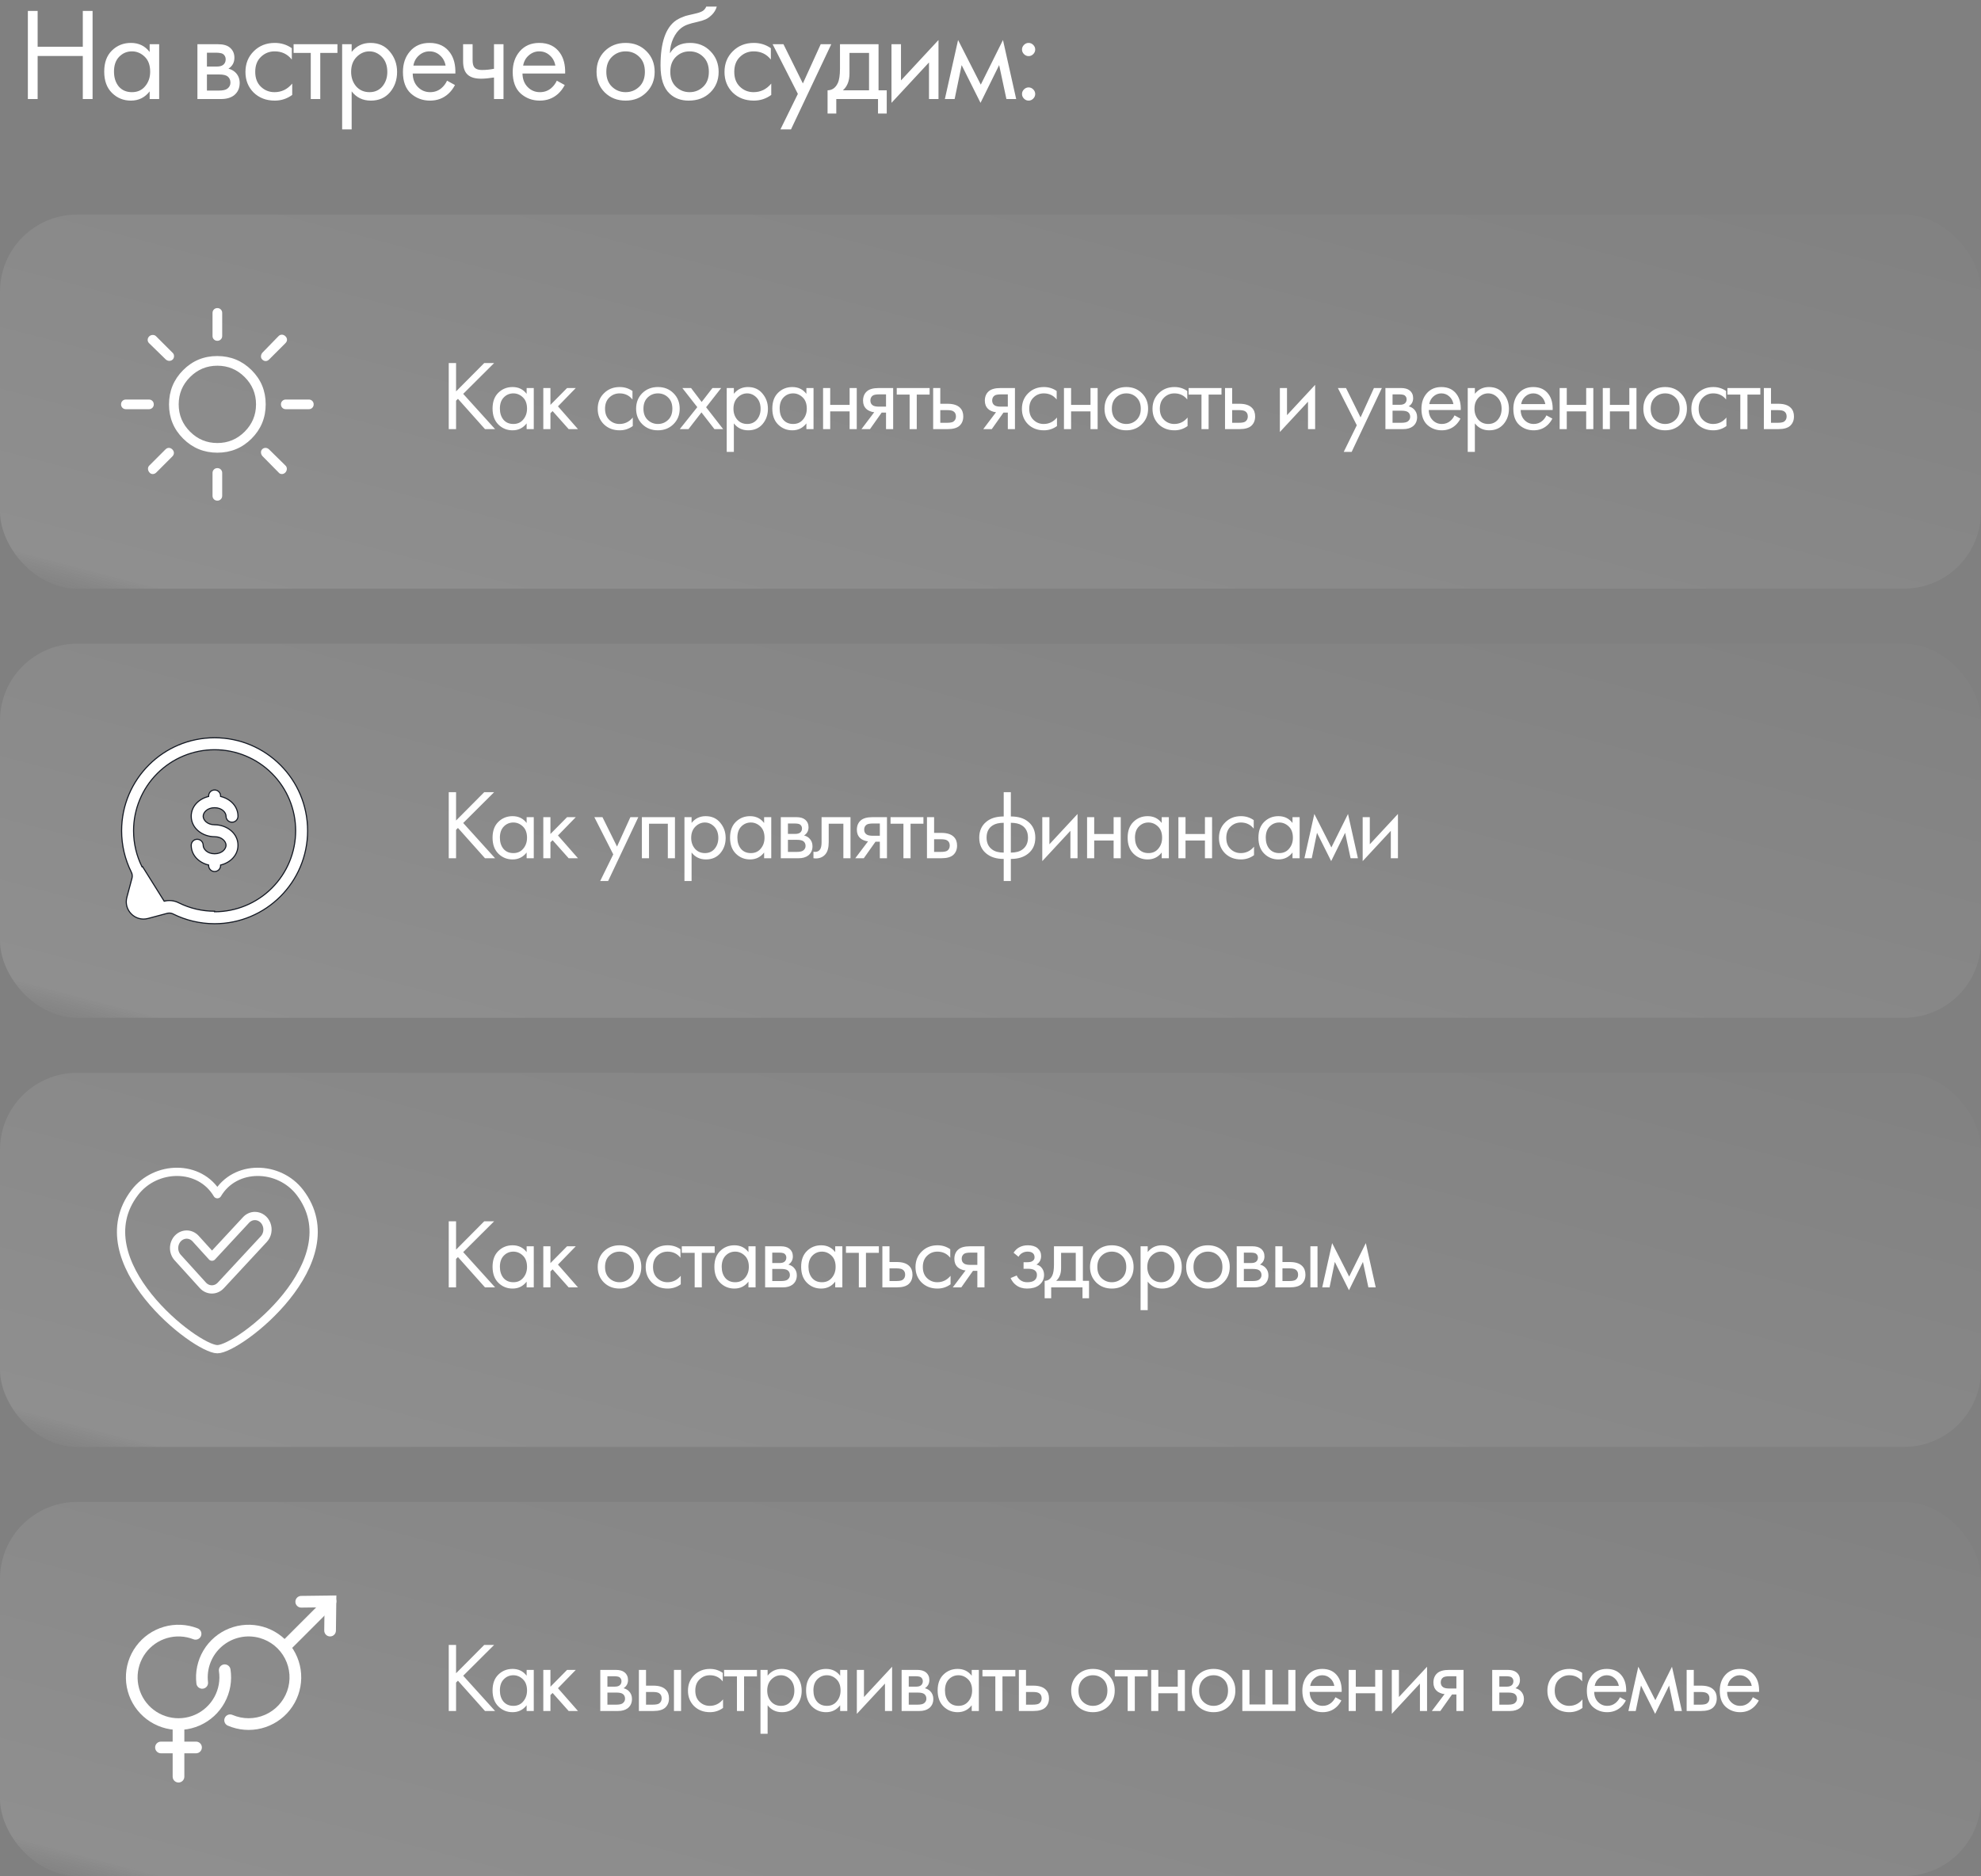 <?xml version="1.0" encoding="UTF-8"?> <svg xmlns="http://www.w3.org/2000/svg" width="360" height="341" viewBox="0 0 360 341" fill="none"><rect x="0" y="0" width="360" height="341" fill="#808080" stroke="none"/><rect y="39" width="360" height="68" rx="14" fill="url(#paint0_linear_9177_763)" fill-opacity="0.12"></rect><g clip-path="url(#clip0_9177_763)"><path d="M39.5 61.946C39.251 61.946 39.041 61.862 38.873 61.693C38.704 61.525 38.62 61.316 38.622 61.068V56.88C38.622 56.631 38.706 56.422 38.875 56.253C39.043 56.084 39.252 56 39.502 56C39.751 56 39.96 56.084 40.127 56.253C40.295 56.422 40.378 56.63 40.378 56.878V61.068C40.378 61.318 40.294 61.526 40.125 61.693C39.957 61.861 39.748 61.945 39.498 61.946M47.655 65.346C47.491 65.182 47.415 64.981 47.427 64.745C47.439 64.51 47.526 64.296 47.69 64.102L50.589 61.126C50.765 60.932 50.975 60.834 51.22 60.834C51.465 60.834 51.685 60.934 51.882 61.133C52.065 61.316 52.156 61.521 52.156 61.748C52.156 61.975 52.063 62.182 51.875 62.37L48.899 65.346C48.712 65.533 48.504 65.627 48.277 65.627C48.05 65.627 47.843 65.533 47.655 65.346ZM51.933 74.378C51.684 74.378 51.475 74.294 51.308 74.125C51.14 73.957 51.056 73.748 51.055 73.498C51.054 73.249 51.138 73.04 51.308 72.873C51.478 72.705 51.686 72.622 51.933 72.622H56.123C56.372 72.622 56.58 72.706 56.749 72.875C56.917 73.043 57.001 73.252 57 73.502C56.999 73.751 56.915 73.96 56.749 74.127C56.582 74.295 56.373 74.378 56.122 74.378H51.933ZM39.498 91C39.25 91 39.041 90.916 38.873 90.747C38.704 90.578 38.62 90.369 38.622 90.12V85.965C38.622 85.717 38.706 85.509 38.875 85.34C39.043 85.171 39.252 85.087 39.502 85.087C39.751 85.087 39.96 85.171 40.127 85.34C40.295 85.509 40.378 85.717 40.378 85.965V90.122C40.378 90.37 40.294 90.578 40.125 90.747C39.957 90.916 39.748 91.001 39.498 91ZM30.136 65.347L27.127 62.414C26.932 62.239 26.835 62.028 26.835 61.781C26.835 61.534 26.932 61.316 27.127 61.128C27.314 60.964 27.528 60.882 27.77 60.882C28.011 60.882 28.21 60.964 28.369 61.128L31.38 64.137C31.544 64.294 31.626 64.493 31.626 64.736C31.626 64.978 31.546 65.182 31.387 65.347C31.211 65.511 31.007 65.593 30.776 65.593C30.544 65.593 30.33 65.511 30.136 65.347ZM50.624 85.876L47.69 82.9C47.526 82.707 47.439 82.492 47.427 82.257C47.415 82.022 47.49 81.821 47.652 81.656C47.813 81.491 48.013 81.409 48.249 81.41C48.486 81.412 48.703 81.505 48.901 81.691L51.877 84.623C52.048 84.787 52.132 84.989 52.128 85.228C52.125 85.466 52.038 85.683 51.867 85.877C51.679 86.07 51.465 86.166 51.224 86.166C50.982 86.166 50.782 86.069 50.624 85.876ZM22.878 74.378C22.629 74.378 22.42 74.294 22.251 74.125C22.083 73.957 21.999 73.748 22 73.498C22.001 73.249 22.085 73.04 22.251 72.873C22.418 72.705 22.627 72.622 22.878 72.622H27.067C27.316 72.622 27.525 72.706 27.692 72.875C27.86 73.043 27.944 73.252 27.945 73.502C27.946 73.751 27.862 73.96 27.692 74.127C27.522 74.295 27.314 74.378 27.067 74.378H22.878ZM27.158 85.874C26.994 85.687 26.906 85.474 26.895 85.236C26.883 84.999 26.959 84.797 27.123 84.632L30.067 81.69C30.255 81.502 30.46 81.409 30.682 81.409C30.905 81.409 31.115 81.499 31.311 81.681C31.505 81.88 31.601 82.097 31.601 82.333C31.601 82.568 31.505 82.782 31.311 82.975L28.413 85.874C28.218 86.068 28 86.166 27.757 86.166C27.515 86.166 27.315 86.068 27.158 85.874ZM39.509 82.283C37.07 82.283 34.995 81.43 33.282 79.724C31.57 78.018 30.715 75.946 30.716 73.509C30.717 71.072 31.57 68.996 33.276 67.281C34.981 65.567 37.053 64.712 39.491 64.717C41.93 64.721 44.005 65.575 45.718 67.276C47.43 68.978 48.285 71.049 48.284 73.491C48.283 75.933 47.43 78.008 45.724 79.717C44.019 81.425 41.947 82.281 39.509 82.283ZM39.5 80.527C41.432 80.527 43.087 79.839 44.463 78.463C45.839 77.087 46.527 75.432 46.527 73.5C46.527 71.568 45.839 69.913 44.463 68.537C43.087 67.161 41.432 66.473 39.5 66.473C37.568 66.473 35.913 67.161 34.537 68.537C33.161 69.913 32.473 71.568 32.473 73.5C32.473 75.432 33.161 77.087 34.537 78.463C35.913 79.839 37.568 80.527 39.5 80.527Z" fill="white"></path><path d="M82.88 65.994V71.142L87.992 65.994H89.792L84.176 71.592L89.972 78H88.136L83.222 72.492L82.88 72.834V78H81.548V65.994H82.88ZM95.703 71.592V70.53H96.999V78H95.703V76.956C95.055 77.796 94.203 78.216 93.147 78.216C92.139 78.216 91.281 77.868 90.573 77.172C89.865 76.476 89.511 75.504 89.511 74.256C89.511 73.032 89.859 72.078 90.555 71.394C91.263 70.698 92.127 70.35 93.147 70.35C94.227 70.35 95.079 70.764 95.703 71.592ZM93.291 71.502C92.607 71.502 92.025 71.748 91.545 72.24C91.077 72.72 90.843 73.392 90.843 74.256C90.843 75.084 91.059 75.762 91.491 76.29C91.935 76.806 92.535 77.064 93.291 77.064C94.047 77.064 94.647 76.794 95.091 76.254C95.547 75.714 95.775 75.054 95.775 74.274C95.775 73.386 95.523 72.702 95.019 72.222C94.515 71.742 93.939 71.502 93.291 71.502ZM98.733 70.53H100.029V73.59L103.053 70.53H104.637L101.397 73.86L105.033 78H103.341L100.425 74.724L100.029 75.102V78H98.733V70.53ZM114.938 71.07V72.618C114.35 71.874 113.57 71.502 112.598 71.502C111.866 71.502 111.242 71.754 110.726 72.258C110.21 72.75 109.952 73.428 109.952 74.292C109.952 75.156 110.21 75.834 110.726 76.326C111.242 76.818 111.86 77.064 112.58 77.064C113.54 77.064 114.344 76.674 114.992 75.894V77.442C114.284 77.958 113.492 78.216 112.616 78.216C111.452 78.216 110.492 77.85 109.736 77.118C108.992 76.374 108.62 75.438 108.62 74.31C108.62 73.17 108.998 72.228 109.754 71.484C110.51 70.728 111.464 70.35 112.616 70.35C113.48 70.35 114.254 70.59 114.938 71.07ZM122.385 77.1C121.641 77.844 120.699 78.216 119.559 78.216C118.419 78.216 117.471 77.844 116.715 77.1C115.971 76.356 115.599 75.42 115.599 74.292C115.599 73.152 115.971 72.21 116.715 71.466C117.471 70.722 118.419 70.35 119.559 70.35C120.699 70.35 121.641 70.722 122.385 71.466C123.141 72.21 123.519 73.152 123.519 74.292C123.519 75.42 123.141 76.356 122.385 77.1ZM121.413 72.24C120.909 71.748 120.291 71.502 119.559 71.502C118.827 71.502 118.203 71.754 117.687 72.258C117.183 72.75 116.931 73.428 116.931 74.292C116.931 75.156 117.189 75.834 117.705 76.326C118.221 76.818 118.839 77.064 119.559 77.064C120.279 77.064 120.897 76.818 121.413 76.326C121.929 75.834 122.187 75.156 122.187 74.292C122.187 73.416 121.929 72.732 121.413 72.24ZM123.531 78L126.717 74.004L123.999 70.53H125.583L127.509 73.068L129.471 70.53H131.055L128.319 74.022L131.415 78H129.831L127.473 74.958L125.115 78H123.531ZM133.361 76.956V82.14H132.065V70.53H133.361V71.574C134.021 70.758 134.873 70.35 135.917 70.35C137.033 70.35 137.915 70.746 138.563 71.538C139.223 72.318 139.553 73.242 139.553 74.31C139.553 75.39 139.229 76.314 138.581 77.082C137.933 77.838 137.063 78.216 135.971 78.216C134.879 78.216 134.009 77.796 133.361 76.956ZM135.791 77.064C136.523 77.064 137.111 76.8 137.555 76.272C137.999 75.732 138.221 75.078 138.221 74.31C138.221 73.446 137.975 72.762 137.483 72.258C136.991 71.754 136.421 71.502 135.773 71.502C135.125 71.502 134.549 71.754 134.045 72.258C133.541 72.762 133.289 73.44 133.289 74.292C133.289 75.072 133.517 75.732 133.973 76.272C134.441 76.8 135.047 77.064 135.791 77.064ZM146.543 71.592V70.53H147.839V78H146.543V76.956C145.895 77.796 145.043 78.216 143.987 78.216C142.979 78.216 142.121 77.868 141.413 77.172C140.705 76.476 140.351 75.504 140.351 74.256C140.351 73.032 140.699 72.078 141.395 71.394C142.103 70.698 142.967 70.35 143.987 70.35C145.067 70.35 145.919 70.764 146.543 71.592ZM144.131 71.502C143.447 71.502 142.865 71.748 142.385 72.24C141.917 72.72 141.683 73.392 141.683 74.256C141.683 75.084 141.899 75.762 142.331 76.29C142.775 76.806 143.375 77.064 144.131 77.064C144.887 77.064 145.487 76.794 145.931 76.254C146.387 75.714 146.615 75.054 146.615 74.274C146.615 73.386 146.363 72.702 145.859 72.222C145.355 71.742 144.779 71.502 144.131 71.502ZM149.574 78V70.53H150.87V73.59H154.398V70.53H155.694V78H154.398V74.778H150.87V78H149.574ZM156.551 78L158.873 74.922C158.801 74.922 158.699 74.91 158.567 74.886C158.447 74.862 158.267 74.802 158.027 74.706C157.787 74.61 157.589 74.484 157.433 74.328C157.037 73.956 156.839 73.458 156.839 72.834C156.839 72.126 157.061 71.568 157.505 71.16C157.949 70.74 158.681 70.53 159.701 70.53H162.311V78H161.015V74.994H160.223L158.099 78H156.551ZM161.015 73.914V71.682H159.809C159.245 71.682 158.855 71.748 158.639 71.88C158.327 72.084 158.171 72.39 158.171 72.798C158.171 73.206 158.327 73.506 158.639 73.698C158.867 73.842 159.251 73.914 159.791 73.914H161.015ZM168.938 71.718H166.598V78H165.302V71.718H162.962V70.53H168.938V71.718ZM169.58 78V70.53H170.876V73.392H172.208C173.24 73.392 173.996 73.638 174.476 74.13C174.86 74.514 175.052 75.036 175.052 75.696C175.052 76.392 174.83 76.95 174.386 77.37C173.942 77.79 173.21 78 172.19 78H169.58ZM170.876 76.848H172.082C172.622 76.848 173.006 76.782 173.234 76.65C173.558 76.434 173.72 76.116 173.72 75.696C173.72 75.264 173.564 74.952 173.252 74.76C173.036 74.616 172.652 74.544 172.1 74.544H170.876V76.848ZM178.684 78L181.006 74.922C180.934 74.922 180.832 74.91 180.7 74.886C180.58 74.862 180.4 74.802 180.16 74.706C179.92 74.61 179.722 74.484 179.566 74.328C179.17 73.956 178.972 73.458 178.972 72.834C178.972 72.126 179.194 71.568 179.638 71.16C180.082 70.74 180.814 70.53 181.834 70.53H184.444V78H183.148V74.994H182.356L180.232 78H178.684ZM183.148 73.914V71.682H181.942C181.378 71.682 180.988 71.748 180.772 71.88C180.46 72.084 180.304 72.39 180.304 72.798C180.304 73.206 180.46 73.506 180.772 73.698C181 73.842 181.384 73.914 181.924 73.914H183.148ZM192.026 71.07V72.618C191.438 71.874 190.658 71.502 189.686 71.502C188.954 71.502 188.33 71.754 187.814 72.258C187.298 72.75 187.04 73.428 187.04 74.292C187.04 75.156 187.298 75.834 187.814 76.326C188.33 76.818 188.948 77.064 189.668 77.064C190.628 77.064 191.432 76.674 192.08 75.894V77.442C191.372 77.958 190.58 78.216 189.704 78.216C188.54 78.216 187.58 77.85 186.824 77.118C186.08 76.374 185.708 75.438 185.708 74.31C185.708 73.17 186.086 72.228 186.842 71.484C187.598 70.728 188.552 70.35 189.704 70.35C190.568 70.35 191.342 70.59 192.026 71.07ZM193.349 78V70.53H194.645V73.59H198.173V70.53H199.469V78H198.173V74.778H194.645V78H193.349ZM207.507 77.1C206.763 77.844 205.821 78.216 204.681 78.216C203.541 78.216 202.593 77.844 201.837 77.1C201.093 76.356 200.721 75.42 200.721 74.292C200.721 73.152 201.093 72.21 201.837 71.466C202.593 70.722 203.541 70.35 204.681 70.35C205.821 70.35 206.763 70.722 207.507 71.466C208.263 72.21 208.641 73.152 208.641 74.292C208.641 75.42 208.263 76.356 207.507 77.1ZM206.535 72.24C206.031 71.748 205.413 71.502 204.681 71.502C203.949 71.502 203.325 71.754 202.809 72.258C202.305 72.75 202.053 73.428 202.053 74.292C202.053 75.156 202.311 75.834 202.827 76.326C203.343 76.818 203.961 77.064 204.681 77.064C205.401 77.064 206.019 76.818 206.535 76.326C207.051 75.834 207.309 75.156 207.309 74.292C207.309 73.416 207.051 72.732 206.535 72.24ZM215.759 71.07V72.618C215.171 71.874 214.391 71.502 213.419 71.502C212.687 71.502 212.063 71.754 211.547 72.258C211.031 72.75 210.773 73.428 210.773 74.292C210.773 75.156 211.031 75.834 211.547 76.326C212.063 76.818 212.681 77.064 213.401 77.064C214.361 77.064 215.165 76.674 215.813 75.894V77.442C215.105 77.958 214.313 78.216 213.437 78.216C212.273 78.216 211.313 77.85 210.557 77.118C209.813 76.374 209.441 75.438 209.441 74.31C209.441 73.17 209.819 72.228 210.575 71.484C211.331 70.728 212.285 70.35 213.437 70.35C214.301 70.35 215.075 70.59 215.759 71.07ZM221.977 71.718H219.637V78H218.341V71.718H216.001V70.53H221.977V71.718ZM222.619 78V70.53H223.915V73.392H225.247C226.279 73.392 227.035 73.638 227.515 74.13C227.899 74.514 228.091 75.036 228.091 75.696C228.091 76.392 227.869 76.95 227.425 77.37C226.981 77.79 226.249 78 225.229 78H222.619ZM223.915 76.848H225.121C225.661 76.848 226.045 76.782 226.273 76.65C226.597 76.434 226.759 76.116 226.759 75.696C226.759 75.264 226.603 74.952 226.291 74.76C226.075 74.616 225.691 74.544 225.139 74.544H223.915V76.848ZM232.587 70.53H233.883V75.462L238.995 69.954V78H237.699V73.014L232.587 78.522V70.53ZM244.19 82.14L246.566 77.298L243.128 70.53H244.604L247.25 75.876L249.68 70.53H251.12L245.63 82.14H244.19ZM251.767 70.53H254.593C255.277 70.53 255.799 70.674 256.159 70.962C256.591 71.31 256.807 71.778 256.807 72.366C256.807 73.014 256.537 73.512 255.997 73.86C256.369 73.956 256.681 74.124 256.933 74.364C257.329 74.748 257.527 75.228 257.527 75.804C257.527 76.524 257.269 77.088 256.753 77.496C256.309 77.832 255.721 78 254.989 78H251.767V70.53ZM253.063 73.572H254.431C254.779 73.572 255.055 73.5 255.259 73.356C255.499 73.176 255.619 72.918 255.619 72.582C255.619 72.282 255.499 72.042 255.259 71.862C255.079 71.742 254.731 71.682 254.215 71.682H253.063V73.572ZM253.063 76.848H254.665C255.217 76.848 255.607 76.764 255.835 76.596C256.123 76.38 256.267 76.104 256.267 75.768C256.267 75.408 256.141 75.126 255.889 74.922C255.661 74.742 255.271 74.652 254.719 74.652H253.063V76.848ZM264.325 75.498L265.405 76.092C265.153 76.572 264.847 76.974 264.487 77.298C263.803 77.91 262.975 78.216 262.003 78.216C260.995 78.216 260.125 77.892 259.393 77.244C258.673 76.584 258.313 75.606 258.313 74.31C258.313 73.17 258.637 72.228 259.285 71.484C259.945 70.728 260.827 70.35 261.931 70.35C263.179 70.35 264.121 70.806 264.757 71.718C265.261 72.438 265.495 73.374 265.459 74.526H259.645C259.657 75.282 259.891 75.894 260.347 76.362C260.803 76.83 261.361 77.064 262.021 77.064C262.609 77.064 263.119 76.884 263.551 76.524C263.887 76.236 264.145 75.894 264.325 75.498ZM259.735 73.446H264.127C264.019 72.858 263.761 72.39 263.353 72.042C262.957 71.682 262.483 71.502 261.931 71.502C261.391 71.502 260.911 71.688 260.491 72.06C260.083 72.42 259.831 72.882 259.735 73.446ZM268.023 76.956V82.14H266.727V70.53H268.023V71.574C268.683 70.758 269.535 70.35 270.579 70.35C271.695 70.35 272.577 70.746 273.225 71.538C273.885 72.318 274.215 73.242 274.215 74.31C274.215 75.39 273.891 76.314 273.243 77.082C272.595 77.838 271.725 78.216 270.633 78.216C269.541 78.216 268.671 77.796 268.023 76.956ZM270.453 77.064C271.185 77.064 271.773 76.8 272.217 76.272C272.661 75.732 272.883 75.078 272.883 74.31C272.883 73.446 272.637 72.762 272.145 72.258C271.653 71.754 271.083 71.502 270.435 71.502C269.787 71.502 269.211 71.754 268.707 72.258C268.203 72.762 267.951 73.44 267.951 74.292C267.951 75.072 268.179 75.732 268.635 76.272C269.103 76.8 269.709 77.064 270.453 77.064ZM281.026 75.498L282.106 76.092C281.854 76.572 281.548 76.974 281.188 77.298C280.504 77.91 279.676 78.216 278.704 78.216C277.696 78.216 276.826 77.892 276.094 77.244C275.374 76.584 275.014 75.606 275.014 74.31C275.014 73.17 275.338 72.228 275.986 71.484C276.646 70.728 277.528 70.35 278.632 70.35C279.88 70.35 280.822 70.806 281.458 71.718C281.962 72.438 282.196 73.374 282.16 74.526H276.346C276.358 75.282 276.592 75.894 277.048 76.362C277.504 76.83 278.062 77.064 278.722 77.064C279.31 77.064 279.82 76.884 280.252 76.524C280.588 76.236 280.846 75.894 281.026 75.498ZM276.436 73.446H280.828C280.72 72.858 280.462 72.39 280.054 72.042C279.658 71.682 279.184 71.502 278.632 71.502C278.092 71.502 277.612 71.688 277.192 72.06C276.784 72.42 276.532 72.882 276.436 73.446ZM283.428 78V70.53H284.724V73.59H288.252V70.53H289.548V78H288.252V74.778H284.724V78H283.428ZM291.269 78V70.53H292.565V73.59H296.093V70.53H297.389V78H296.093V74.778H292.565V78H291.269ZM305.427 77.1C304.683 77.844 303.741 78.216 302.601 78.216C301.461 78.216 300.513 77.844 299.757 77.1C299.013 76.356 298.641 75.42 298.641 74.292C298.641 73.152 299.013 72.21 299.757 71.466C300.513 70.722 301.461 70.35 302.601 70.35C303.741 70.35 304.683 70.722 305.427 71.466C306.183 72.21 306.561 73.152 306.561 74.292C306.561 75.42 306.183 76.356 305.427 77.1ZM304.455 72.24C303.951 71.748 303.333 71.502 302.601 71.502C301.869 71.502 301.245 71.754 300.729 72.258C300.225 72.75 299.973 73.428 299.973 74.292C299.973 75.156 300.231 75.834 300.747 76.326C301.263 76.818 301.881 77.064 302.601 77.064C303.321 77.064 303.939 76.818 304.455 76.326C304.971 75.834 305.229 75.156 305.229 74.292C305.229 73.416 304.971 72.732 304.455 72.24ZM313.679 71.07V72.618C313.091 71.874 312.311 71.502 311.339 71.502C310.607 71.502 309.983 71.754 309.467 72.258C308.951 72.75 308.693 73.428 308.693 74.292C308.693 75.156 308.951 75.834 309.467 76.326C309.983 76.818 310.601 77.064 311.321 77.064C312.281 77.064 313.085 76.674 313.733 75.894V77.442C313.025 77.958 312.233 78.216 311.357 78.216C310.193 78.216 309.233 77.85 308.477 77.118C307.733 76.374 307.361 75.438 307.361 74.31C307.361 73.17 307.739 72.228 308.495 71.484C309.251 70.728 310.205 70.35 311.357 70.35C312.221 70.35 312.995 70.59 313.679 71.07ZM319.897 71.718H317.557V78H316.261V71.718H313.921V70.53H319.897V71.718ZM320.539 78V70.53H321.835V73.392H323.167C324.199 73.392 324.955 73.638 325.435 74.13C325.819 74.514 326.011 75.036 326.011 75.696C326.011 76.392 325.789 76.95 325.345 77.37C324.901 77.79 324.169 78 323.149 78H320.539ZM321.835 76.848H323.041C323.581 76.848 323.965 76.782 324.193 76.65C324.517 76.434 324.679 76.116 324.679 75.696C324.679 75.264 324.523 74.952 324.211 74.76C323.995 74.616 323.611 74.544 323.059 74.544H321.835V76.848Z" fill="white"></path></g><rect y="195" width="360" height="68" rx="14" fill="url(#paint1_linear_9177_763)" fill-opacity="0.12"></rect><g clip-path="url(#clip1_9177_763)"><path d="M46.331 221.024C45.725 221.024 45.144 221.284 44.716 221.744L38.524 228.417L35.553 225.141C35.344 224.91 35.094 224.726 34.819 224.599C34.543 224.472 34.247 224.405 33.947 224.401C33.647 224.398 33.35 224.458 33.071 224.578C32.793 224.698 32.539 224.876 32.325 225.101C32.111 225.327 31.94 225.596 31.822 225.893C31.704 226.19 31.641 226.508 31.638 226.831C31.634 227.154 31.69 227.474 31.802 227.774C31.913 228.074 32.079 228.347 32.288 228.577L36.87 233.631C37.081 233.864 37.333 234.049 37.611 234.176C37.889 234.303 38.188 234.37 38.49 234.372C38.792 234.374 39.092 234.311 39.371 234.187C39.65 234.064 39.904 233.882 40.118 233.652L47.944 225.222C48.263 224.878 48.48 224.44 48.567 223.963C48.655 223.487 48.61 222.993 48.437 222.545C48.265 222.096 47.973 221.712 47.598 221.442C47.223 221.171 46.783 221.027 46.331 221.025L46.331 221.024Z" stroke="white" stroke-width="1.5" stroke-linecap="round" stroke-linejoin="round"></path><path d="M54.501 216.747C50.714 211.792 42.727 211.605 39.5 217.065C36.273 211.606 28.287 211.793 24.499 216.747C14.95 229.238 35.565 245.237 39.5 245.237C43.435 245.237 64.05 229.237 54.501 216.747Z" stroke="white" stroke-width="1.5" stroke-linecap="round" stroke-linejoin="round"></path><path d="M82.88 221.994V227.142L87.992 221.994H89.792L84.176 227.592L89.972 234H88.136L83.222 228.492L82.88 228.834V234H81.548V221.994H82.88ZM95.703 227.592V226.53H96.999V234H95.703V232.956C95.055 233.796 94.203 234.216 93.147 234.216C92.139 234.216 91.281 233.868 90.573 233.172C89.865 232.476 89.511 231.504 89.511 230.256C89.511 229.032 89.859 228.078 90.555 227.394C91.263 226.698 92.127 226.35 93.147 226.35C94.227 226.35 95.079 226.764 95.703 227.592ZM93.291 227.502C92.607 227.502 92.025 227.748 91.545 228.24C91.077 228.72 90.843 229.392 90.843 230.256C90.843 231.084 91.059 231.762 91.491 232.29C91.935 232.806 92.535 233.064 93.291 233.064C94.047 233.064 94.647 232.794 95.091 232.254C95.547 231.714 95.775 231.054 95.775 230.274C95.775 229.386 95.523 228.702 95.019 228.222C94.515 227.742 93.939 227.502 93.291 227.502ZM98.733 226.53H100.029V229.59L103.053 226.53H104.637L101.397 229.86L105.033 234H103.341L100.425 230.724L100.029 231.102V234H98.733V226.53ZM115.406 233.1C114.662 233.844 113.72 234.216 112.58 234.216C111.44 234.216 110.492 233.844 109.736 233.1C108.992 232.356 108.62 231.42 108.62 230.292C108.62 229.152 108.992 228.21 109.736 227.466C110.492 226.722 111.44 226.35 112.58 226.35C113.72 226.35 114.662 226.722 115.406 227.466C116.162 228.21 116.54 229.152 116.54 230.292C116.54 231.42 116.162 232.356 115.406 233.1ZM114.434 228.24C113.93 227.748 113.312 227.502 112.58 227.502C111.848 227.502 111.224 227.754 110.708 228.258C110.204 228.75 109.952 229.428 109.952 230.292C109.952 231.156 110.21 231.834 110.726 232.326C111.242 232.818 111.86 233.064 112.58 233.064C113.3 233.064 113.918 232.818 114.434 232.326C114.95 231.834 115.208 231.156 115.208 230.292C115.208 229.416 114.95 228.732 114.434 228.24ZM123.658 227.07V228.618C123.07 227.874 122.29 227.502 121.318 227.502C120.586 227.502 119.962 227.754 119.446 228.258C118.93 228.75 118.672 229.428 118.672 230.292C118.672 231.156 118.93 231.834 119.446 232.326C119.962 232.818 120.58 233.064 121.3 233.064C122.26 233.064 123.064 232.674 123.712 231.894V233.442C123.004 233.958 122.212 234.216 121.336 234.216C120.172 234.216 119.212 233.85 118.456 233.118C117.712 232.374 117.34 231.438 117.34 230.31C117.34 229.17 117.718 228.228 118.474 227.484C119.23 226.728 120.184 226.35 121.336 226.35C122.2 226.35 122.974 226.59 123.658 227.07ZM129.876 227.718H127.536V234H126.24V227.718H123.9V226.53H129.876V227.718ZM136.013 227.592V226.53H137.309V234H136.013V232.956C135.365 233.796 134.513 234.216 133.457 234.216C132.449 234.216 131.591 233.868 130.883 233.172C130.175 232.476 129.821 231.504 129.821 230.256C129.821 229.032 130.169 228.078 130.865 227.394C131.573 226.698 132.437 226.35 133.457 226.35C134.537 226.35 135.389 226.764 136.013 227.592ZM133.601 227.502C132.917 227.502 132.335 227.748 131.855 228.24C131.387 228.72 131.153 229.392 131.153 230.256C131.153 231.084 131.369 231.762 131.801 232.29C132.245 232.806 132.845 233.064 133.601 233.064C134.357 233.064 134.957 232.794 135.401 232.254C135.857 231.714 136.085 231.054 136.085 230.274C136.085 229.386 135.833 228.702 135.329 228.222C134.825 227.742 134.249 227.502 133.601 227.502ZM139.044 226.53H141.87C142.554 226.53 143.076 226.674 143.436 226.962C143.868 227.31 144.084 227.778 144.084 228.366C144.084 229.014 143.814 229.512 143.274 229.86C143.646 229.956 143.958 230.124 144.21 230.364C144.606 230.748 144.804 231.228 144.804 231.804C144.804 232.524 144.546 233.088 144.03 233.496C143.586 233.832 142.998 234 142.266 234H139.044V226.53ZM140.34 229.572H141.708C142.056 229.572 142.332 229.5 142.536 229.356C142.776 229.176 142.896 228.918 142.896 228.582C142.896 228.282 142.776 228.042 142.536 227.862C142.356 227.742 142.008 227.682 141.492 227.682H140.34V229.572ZM140.34 232.848H141.942C142.494 232.848 142.884 232.764 143.112 232.596C143.4 232.38 143.544 232.104 143.544 231.768C143.544 231.408 143.418 231.126 143.166 230.922C142.938 230.742 142.548 230.652 141.996 230.652H140.34V232.848ZM151.782 227.592V226.53H153.078V234H151.782V232.956C151.134 233.796 150.282 234.216 149.226 234.216C148.218 234.216 147.36 233.868 146.652 233.172C145.944 232.476 145.59 231.504 145.59 230.256C145.59 229.032 145.938 228.078 146.634 227.394C147.342 226.698 148.206 226.35 149.226 226.35C150.306 226.35 151.158 226.764 151.782 227.592ZM149.37 227.502C148.686 227.502 148.104 227.748 147.624 228.24C147.156 228.72 146.922 229.392 146.922 230.256C146.922 231.084 147.138 231.762 147.57 232.29C148.014 232.806 148.614 233.064 149.37 233.064C150.126 233.064 150.726 232.794 151.17 232.254C151.626 231.714 151.854 231.054 151.854 230.274C151.854 229.386 151.602 228.702 151.098 228.222C150.594 227.742 150.018 227.502 149.37 227.502ZM159.709 227.718H157.369V234H156.073V227.718H153.733V226.53H159.709V227.718ZM160.351 234V226.53H161.647V229.392H162.979C164.011 229.392 164.767 229.638 165.247 230.13C165.631 230.514 165.823 231.036 165.823 231.696C165.823 232.392 165.601 232.95 165.157 233.37C164.713 233.79 163.981 234 162.961 234H160.351ZM161.647 232.848H162.853C163.393 232.848 163.777 232.782 164.005 232.65C164.329 232.434 164.491 232.116 164.491 231.696C164.491 231.264 164.335 230.952 164.023 230.76C163.807 230.616 163.423 230.544 162.871 230.544H161.647V232.848ZM172.688 227.07V228.618C172.1 227.874 171.32 227.502 170.348 227.502C169.616 227.502 168.992 227.754 168.476 228.258C167.96 228.75 167.702 229.428 167.702 230.292C167.702 231.156 167.96 231.834 168.476 232.326C168.992 232.818 169.61 233.064 170.33 233.064C171.29 233.064 172.094 232.674 172.742 231.894V233.442C172.034 233.958 171.242 234.216 170.366 234.216C169.202 234.216 168.242 233.85 167.486 233.118C166.742 232.374 166.37 231.438 166.37 230.31C166.37 229.17 166.748 228.228 167.504 227.484C168.26 226.728 169.214 226.35 170.366 226.35C171.23 226.35 172.004 226.59 172.688 227.07ZM173.146 234L175.468 230.922C175.396 230.922 175.294 230.91 175.162 230.886C175.042 230.862 174.862 230.802 174.622 230.706C174.382 230.61 174.184 230.484 174.028 230.328C173.632 229.956 173.434 229.458 173.434 228.834C173.434 228.126 173.656 227.568 174.1 227.16C174.544 226.74 175.276 226.53 176.296 226.53H178.906V234H177.61V230.994H176.818L174.694 234H173.146ZM177.61 229.914V227.682H176.404C175.84 227.682 175.45 227.748 175.234 227.88C174.922 228.084 174.766 228.39 174.766 228.798C174.766 229.206 174.922 229.506 175.234 229.698C175.462 229.842 175.846 229.914 176.386 229.914H177.61ZM185.091 228.438L184.191 227.7C184.479 227.28 184.797 226.968 185.145 226.764C185.613 226.488 186.159 226.35 186.783 226.35C187.539 226.35 188.127 226.524 188.547 226.872C188.979 227.244 189.195 227.718 189.195 228.294C189.195 228.99 188.913 229.512 188.349 229.86C188.709 229.944 188.997 230.106 189.213 230.346C189.561 230.718 189.735 231.174 189.735 231.714C189.735 232.518 189.411 233.16 188.763 233.64C188.235 234.024 187.527 234.216 186.639 234.216C185.847 234.216 185.181 234.006 184.641 233.586C184.233 233.286 183.903 232.86 183.651 232.308L184.767 231.84C184.899 232.176 185.121 232.458 185.433 232.686C185.769 232.938 186.177 233.064 186.657 233.064C187.221 233.064 187.641 232.968 187.917 232.776C188.265 232.548 188.439 232.2 188.439 231.732C188.439 231.348 188.289 231.06 187.989 230.868C187.737 230.7 187.329 230.616 186.765 230.616H186.009V229.428H186.639C187.095 229.428 187.419 229.362 187.611 229.23C187.875 229.062 188.007 228.834 188.007 228.546C188.007 228.21 187.899 227.952 187.683 227.772C187.479 227.592 187.161 227.502 186.729 227.502C186.357 227.502 186.015 227.598 185.703 227.79C185.439 227.958 185.235 228.174 185.091 228.438ZM191.533 226.53H196.789V232.812H197.905V235.98H196.717V234H191.029V235.98H189.841V232.812C190.465 232.8 190.927 232.476 191.227 231.84C191.431 231.42 191.533 230.76 191.533 229.86V226.53ZM195.493 232.812V227.718H192.829V230.526C192.829 231.522 192.529 232.284 191.929 232.812H195.493ZM204.87 233.1C204.126 233.844 203.184 234.216 202.044 234.216C200.904 234.216 199.956 233.844 199.2 233.1C198.456 232.356 198.084 231.42 198.084 230.292C198.084 229.152 198.456 228.21 199.2 227.466C199.956 226.722 200.904 226.35 202.044 226.35C203.184 226.35 204.126 226.722 204.87 227.466C205.626 228.21 206.004 229.152 206.004 230.292C206.004 231.42 205.626 232.356 204.87 233.1ZM203.898 228.24C203.394 227.748 202.776 227.502 202.044 227.502C201.312 227.502 200.688 227.754 200.172 228.258C199.668 228.75 199.416 229.428 199.416 230.292C199.416 231.156 199.674 231.834 200.19 232.326C200.706 232.818 201.324 233.064 202.044 233.064C202.764 233.064 203.382 232.818 203.898 232.326C204.414 231.834 204.672 231.156 204.672 230.292C204.672 229.416 204.414 228.732 203.898 228.24ZM208.568 232.956V238.14H207.272V226.53H208.568V227.574C209.228 226.758 210.08 226.35 211.124 226.35C212.24 226.35 213.122 226.746 213.77 227.538C214.43 228.318 214.76 229.242 214.76 230.31C214.76 231.39 214.436 232.314 213.788 233.082C213.14 233.838 212.27 234.216 211.178 234.216C210.086 234.216 209.216 233.796 208.568 232.956ZM210.998 233.064C211.73 233.064 212.318 232.8 212.762 232.272C213.206 231.732 213.428 231.078 213.428 230.31C213.428 229.446 213.182 228.762 212.69 228.258C212.198 227.754 211.628 227.502 210.98 227.502C210.332 227.502 209.756 227.754 209.252 228.258C208.748 228.762 208.496 229.44 208.496 230.292C208.496 231.072 208.724 231.732 209.18 232.272C209.648 232.8 210.254 233.064 210.998 233.064ZM222.344 233.1C221.6 233.844 220.658 234.216 219.518 234.216C218.378 234.216 217.43 233.844 216.674 233.1C215.93 232.356 215.558 231.42 215.558 230.292C215.558 229.152 215.93 228.21 216.674 227.466C217.43 226.722 218.378 226.35 219.518 226.35C220.658 226.35 221.6 226.722 222.344 227.466C223.1 228.21 223.478 229.152 223.478 230.292C223.478 231.42 223.1 232.356 222.344 233.1ZM221.372 228.24C220.868 227.748 220.25 227.502 219.518 227.502C218.786 227.502 218.162 227.754 217.646 228.258C217.142 228.75 216.89 229.428 216.89 230.292C216.89 231.156 217.148 231.834 217.664 232.326C218.18 232.818 218.798 233.064 219.518 233.064C220.238 233.064 220.856 232.818 221.372 232.326C221.888 231.834 222.146 231.156 222.146 230.292C222.146 229.416 221.888 228.732 221.372 228.24ZM224.746 226.53H227.572C228.256 226.53 228.778 226.674 229.138 226.962C229.57 227.31 229.786 227.778 229.786 228.366C229.786 229.014 229.516 229.512 228.976 229.86C229.348 229.956 229.66 230.124 229.912 230.364C230.308 230.748 230.506 231.228 230.506 231.804C230.506 232.524 230.248 233.088 229.732 233.496C229.288 233.832 228.7 234 227.968 234H224.746V226.53ZM226.042 229.572H227.41C227.758 229.572 228.034 229.5 228.238 229.356C228.478 229.176 228.598 228.918 228.598 228.582C228.598 228.282 228.478 228.042 228.238 227.862C228.058 227.742 227.71 227.682 227.194 227.682H226.042V229.572ZM226.042 232.848H227.644C228.196 232.848 228.586 232.764 228.814 232.596C229.102 232.38 229.246 232.104 229.246 231.768C229.246 231.408 229.12 231.126 228.868 230.922C228.64 230.742 228.25 230.652 227.698 230.652H226.042V232.848ZM231.76 234V226.53H233.056V229.392H234.388C235.42 229.392 236.176 229.638 236.656 230.13C237.04 230.514 237.232 231.036 237.232 231.696C237.232 232.392 237.01 232.95 236.566 233.37C236.122 233.79 235.39 234 234.37 234H231.76ZM233.056 232.848H234.262C234.802 232.848 235.186 232.782 235.414 232.65C235.738 232.434 235.9 232.116 235.9 231.696C235.9 231.264 235.744 230.952 235.432 230.76C235.216 230.616 234.832 230.544 234.28 230.544H233.056V232.848ZM238.132 234V226.53H239.428V234H238.132ZM240.284 234L242.084 225.954L245.18 232.038L248.204 225.954L250.004 234H248.672L247.682 229.374L245.144 234.522L242.57 229.374L241.616 234H240.284Z" fill="white"></path></g><rect y="117" width="360" height="68" rx="14" fill="url(#paint2_linear_9177_763)" fill-opacity="0.12"></rect><g clip-path="url(#clip2_9177_763)"><path d="M25.809 157.557L25.898 157.512L29.837 163.806C30.727 163.578 31.67 163.683 32.488 164.102C34.511 165.109 36.74 165.632 39 165.628V165.728C39 165.728 39 165.728 39 165.728C42.906 165.728 46.652 164.176 49.414 161.414C52.176 158.652 53.728 154.906 53.728 151C53.728 147.094 52.176 143.348 49.414 140.586C46.652 137.824 42.906 136.272 39 136.272C35.094 136.272 31.348 137.824 28.586 140.586C25.824 143.348 24.272 147.094 24.272 151C24.272 153.358 24.826 155.584 25.809 157.557ZM22.1 151V151C22.1 141.666 29.666 134.1 39 134.1C48.334 134.1 55.9 141.666 55.9 151C55.9 160.334 48.334 167.9 39 167.9C36.299 167.9 33.744 167.265 31.475 166.137C31.153 165.968 30.781 165.92 30.427 166.002L30.427 166.002L30.424 166.003L26.903 166.943L26.903 166.943C24.568 167.569 22.431 165.432 23.056 163.097L23.999 159.576L23.999 159.576L24 159.573C24.081 159.219 24.034 158.847 23.865 158.525C22.701 156.187 22.096 153.611 22.1 151ZM40.086 144.69V144.768L40.162 144.787C41.853 145.214 43.249 146.54 43.249 148.364C43.249 148.652 43.134 148.928 42.931 149.132C42.727 149.335 42.451 149.45 42.163 149.45C41.875 149.45 41.599 149.335 41.395 149.132C41.191 148.928 41.077 148.652 41.077 148.364C41.077 147.688 40.344 146.815 39 146.815C37.656 146.815 36.923 147.688 36.923 148.364C36.923 149.039 37.656 149.914 39 149.914C41.154 149.914 43.249 151.405 43.249 153.636C43.249 155.46 41.853 156.787 40.162 157.213L40.086 157.232V157.31V157.326C40.086 157.614 39.972 157.89 39.768 158.094C39.564 158.297 39.288 158.412 39 158.412C38.712 158.412 38.436 158.297 38.232 158.094C38.028 157.89 37.914 157.614 37.914 157.326V157.31V157.232L37.838 157.213C36.147 156.787 34.751 155.46 34.751 153.636C34.751 153.348 34.866 153.072 35.069 152.868C35.273 152.665 35.549 152.55 35.837 152.55C36.125 152.55 36.401 152.665 36.605 152.868C36.809 153.072 36.923 153.348 36.923 153.636C36.923 154.312 37.656 155.185 39 155.185C40.344 155.185 41.077 154.312 41.077 153.636C41.077 152.961 40.344 152.086 39 152.086C36.846 152.086 34.751 150.595 34.751 148.364C34.751 146.54 36.147 145.214 37.838 144.787L37.914 144.768V144.69V144.674C37.914 144.386 38.028 144.11 38.232 143.906C38.436 143.703 38.712 143.588 39 143.588C39.288 143.588 39.564 143.703 39.768 143.906C39.972 144.11 40.086 144.386 40.086 144.674V144.69Z" fill="white" stroke="#151A24" stroke-width="0.2"></path><path d="M82.88 143.994V149.142L87.992 143.994H89.792L84.176 149.592L89.972 156H88.136L83.222 150.492L82.88 150.834V156H81.548V143.994H82.88ZM95.703 149.592V148.53H96.999V156H95.703V154.956C95.055 155.796 94.203 156.216 93.147 156.216C92.139 156.216 91.281 155.868 90.573 155.172C89.865 154.476 89.511 153.504 89.511 152.256C89.511 151.032 89.859 150.078 90.555 149.394C91.263 148.698 92.127 148.35 93.147 148.35C94.227 148.35 95.079 148.764 95.703 149.592ZM93.291 149.502C92.607 149.502 92.025 149.748 91.545 150.24C91.077 150.72 90.843 151.392 90.843 152.256C90.843 153.084 91.059 153.762 91.491 154.29C91.935 154.806 92.535 155.064 93.291 155.064C94.047 155.064 94.647 154.794 95.091 154.254C95.547 153.714 95.775 153.054 95.775 152.274C95.775 151.386 95.523 150.702 95.019 150.222C94.515 149.742 93.939 149.502 93.291 149.502ZM98.733 148.53H100.029V151.59L103.053 148.53H104.637L101.397 151.86L105.033 156H103.341L100.425 152.724L100.029 153.102V156H98.733V148.53ZM109.07 160.14L111.446 155.298L108.008 148.53H109.484L112.13 153.876L114.56 148.53H116L110.51 160.14H109.07ZM116.647 148.53H122.659V156H121.363V149.718H117.943V156H116.647V148.53ZM125.679 154.956V160.14H124.383V148.53H125.679V149.574C126.339 148.758 127.191 148.35 128.235 148.35C129.351 148.35 130.233 148.746 130.881 149.538C131.541 150.318 131.871 151.242 131.871 152.31C131.871 153.39 131.547 154.314 130.899 155.082C130.251 155.838 129.381 156.216 128.289 156.216C127.197 156.216 126.327 155.796 125.679 154.956ZM128.109 155.064C128.841 155.064 129.429 154.8 129.873 154.272C130.317 153.732 130.539 153.078 130.539 152.31C130.539 151.446 130.293 150.762 129.801 150.258C129.309 149.754 128.739 149.502 128.091 149.502C127.443 149.502 126.867 149.754 126.363 150.258C125.859 150.762 125.607 151.44 125.607 152.292C125.607 153.072 125.835 153.732 126.291 154.272C126.759 154.8 127.365 155.064 128.109 155.064ZM138.861 149.592V148.53H140.157V156H138.861V154.956C138.213 155.796 137.361 156.216 136.305 156.216C135.297 156.216 134.439 155.868 133.731 155.172C133.023 154.476 132.669 153.504 132.669 152.256C132.669 151.032 133.017 150.078 133.713 149.394C134.421 148.698 135.285 148.35 136.305 148.35C137.385 148.35 138.237 148.764 138.861 149.592ZM136.449 149.502C135.765 149.502 135.183 149.748 134.703 150.24C134.235 150.72 134.001 151.392 134.001 152.256C134.001 153.084 134.217 153.762 134.649 154.29C135.093 154.806 135.693 155.064 136.449 155.064C137.205 155.064 137.805 154.794 138.249 154.254C138.705 153.714 138.933 153.054 138.933 152.274C138.933 151.386 138.681 150.702 138.177 150.222C137.673 149.742 137.097 149.502 136.449 149.502ZM141.892 148.53H144.718C145.402 148.53 145.924 148.674 146.284 148.962C146.716 149.31 146.932 149.778 146.932 150.366C146.932 151.014 146.662 151.512 146.122 151.86C146.494 151.956 146.806 152.124 147.058 152.364C147.454 152.748 147.652 153.228 147.652 153.804C147.652 154.524 147.394 155.088 146.878 155.496C146.434 155.832 145.846 156 145.114 156H141.892V148.53ZM143.188 151.572H144.556C144.904 151.572 145.18 151.5 145.384 151.356C145.624 151.176 145.744 150.918 145.744 150.582C145.744 150.282 145.624 150.042 145.384 149.862C145.204 149.742 144.856 149.682 144.34 149.682H143.188V151.572ZM143.188 154.848H144.79C145.342 154.848 145.732 154.764 145.96 154.596C146.248 154.38 146.392 154.104 146.392 153.768C146.392 153.408 146.266 153.126 146.014 152.922C145.786 152.742 145.396 152.652 144.844 152.652H143.188V154.848ZM154.558 148.53V156H153.262V149.718H150.598V153.084C150.598 154.056 150.406 154.776 150.022 155.244C149.59 155.772 148.99 156.036 148.222 156.036C148.126 156.036 147.994 156.024 147.826 156V154.812C147.946 154.836 148.042 154.848 148.114 154.848C148.534 154.848 148.846 154.686 149.05 154.362C149.218 154.098 149.302 153.672 149.302 153.084V148.53H154.558ZM155.426 156L157.748 152.922C157.676 152.922 157.574 152.91 157.442 152.886C157.322 152.862 157.142 152.802 156.902 152.706C156.662 152.61 156.464 152.484 156.308 152.328C155.912 151.956 155.714 151.458 155.714 150.834C155.714 150.126 155.936 149.568 156.38 149.16C156.824 148.74 157.556 148.53 158.576 148.53H161.186V156H159.89V152.994H159.098L156.974 156H155.426ZM159.89 151.914V149.682H158.684C158.12 149.682 157.73 149.748 157.514 149.88C157.202 150.084 157.046 150.39 157.046 150.798C157.046 151.206 157.202 151.506 157.514 151.698C157.742 151.842 158.126 151.914 158.666 151.914H159.89ZM167.813 149.718H165.473V156H164.177V149.718H161.837V148.53H167.813V149.718ZM168.455 156V148.53H169.751V151.392H171.083C172.115 151.392 172.871 151.638 173.351 152.13C173.735 152.514 173.927 153.036 173.927 153.696C173.927 154.392 173.705 154.95 173.261 155.37C172.817 155.79 172.085 156 171.065 156H168.455ZM169.751 154.848H170.957C171.497 154.848 171.881 154.782 172.109 154.65C172.433 154.434 172.595 154.116 172.595 153.696C172.595 153.264 172.439 152.952 172.127 152.76C171.911 152.616 171.527 152.544 170.975 152.544H169.751V154.848ZM182.401 160.14V156.126C181.093 156.126 180.043 155.802 179.251 155.154C178.387 154.458 177.955 153.492 177.955 152.256C177.955 151.032 178.381 150.072 179.233 149.376C180.001 148.728 181.057 148.404 182.401 148.404V143.994H183.697V148.404C185.041 148.404 186.097 148.728 186.865 149.376C187.717 150.072 188.143 151.032 188.143 152.256C188.143 153.492 187.711 154.458 186.847 155.154C186.055 155.802 185.005 156.126 183.697 156.126V160.14H182.401ZM182.401 154.974V149.556C181.549 149.556 180.883 149.712 180.403 150.024C179.659 150.492 179.287 151.236 179.287 152.256C179.287 153.216 179.635 153.942 180.331 154.434C180.835 154.794 181.525 154.974 182.401 154.974ZM183.697 149.556V154.974C184.573 154.974 185.263 154.794 185.767 154.434C186.463 153.942 186.811 153.216 186.811 152.256C186.811 151.236 186.439 150.492 185.695 150.024C185.215 149.712 184.549 149.556 183.697 149.556ZM189.41 148.53H190.706V153.462L195.818 147.954V156H194.522V151.014L189.41 156.522V148.53ZM197.55 156V148.53H198.846V151.59H202.374V148.53H203.67V156H202.374V152.778H198.846V156H197.55ZM211.114 149.592V148.53H212.41V156H211.114V154.956C210.466 155.796 209.614 156.216 208.558 156.216C207.55 156.216 206.692 155.868 205.984 155.172C205.276 154.476 204.922 153.504 204.922 152.256C204.922 151.032 205.27 150.078 205.966 149.394C206.674 148.698 207.538 148.35 208.558 148.35C209.638 148.35 210.49 148.764 211.114 149.592ZM208.702 149.502C208.018 149.502 207.436 149.748 206.956 150.24C206.488 150.72 206.254 151.392 206.254 152.256C206.254 153.084 206.47 153.762 206.902 154.29C207.346 154.806 207.946 155.064 208.702 155.064C209.458 155.064 210.058 154.794 210.502 154.254C210.958 153.714 211.186 153.054 211.186 152.274C211.186 151.386 210.934 150.702 210.43 150.222C209.926 149.742 209.35 149.502 208.702 149.502ZM214.145 156V148.53H215.441V151.59H218.969V148.53H220.265V156H218.969V152.778H215.441V156H214.145ZM227.835 149.07V150.618C227.247 149.874 226.467 149.502 225.495 149.502C224.763 149.502 224.139 149.754 223.623 150.258C223.107 150.75 222.849 151.428 222.849 152.292C222.849 153.156 223.107 153.834 223.623 154.326C224.139 154.818 224.757 155.064 225.477 155.064C226.437 155.064 227.241 154.674 227.889 153.894V155.442C227.181 155.958 226.389 156.216 225.513 156.216C224.349 156.216 223.389 155.85 222.633 155.118C221.889 154.374 221.517 153.438 221.517 152.31C221.517 151.17 221.895 150.228 222.651 149.484C223.407 148.728 224.361 148.35 225.513 148.35C226.377 148.35 227.151 148.59 227.835 149.07ZM234.882 149.592V148.53H236.178V156H234.882V154.956C234.234 155.796 233.382 156.216 232.326 156.216C231.318 156.216 230.46 155.868 229.752 155.172C229.044 154.476 228.69 153.504 228.69 152.256C228.69 151.032 229.038 150.078 229.734 149.394C230.442 148.698 231.306 148.35 232.326 148.35C233.406 148.35 234.258 148.764 234.882 149.592ZM232.47 149.502C231.786 149.502 231.204 149.748 230.724 150.24C230.256 150.72 230.022 151.392 230.022 152.256C230.022 153.084 230.238 153.762 230.67 154.29C231.114 154.806 231.714 155.064 232.47 155.064C233.226 155.064 233.826 154.794 234.27 154.254C234.726 153.714 234.954 153.054 234.954 152.274C234.954 151.386 234.702 150.702 234.198 150.222C233.694 149.742 233.118 149.502 232.47 149.502ZM237.049 156L238.849 147.954L241.945 154.038L244.969 147.954L246.769 156H245.437L244.447 151.374L241.909 156.522L239.335 151.374L238.381 156H237.049ZM247.634 148.53H248.93V153.462L254.042 147.954V156H252.746V151.014L247.634 156.522V148.53Z" fill="white"></path></g><rect y="273" width="360" height="68" rx="14" fill="url(#paint3_linear_9177_763)" fill-opacity="0.12"></rect><g clip-path="url(#clip3_9177_763)"><path fill-rule="evenodd" clip-rule="evenodd" d="M35.142 297.958C33.617 297.362 31.939 297.287 30.366 297.743C28.794 298.199 27.416 299.162 26.447 300.481C25.478 301.8 24.971 303.403 25.005 305.039C25.04 306.676 25.613 308.256 26.637 309.533C27.661 310.811 29.078 311.714 30.668 312.104C32.258 312.494 33.932 312.348 35.431 311.689C36.93 311.03 38.169 309.894 38.956 308.459C39.743 307.024 40.035 305.369 39.786 303.751C39.764 303.613 39.771 303.472 39.804 303.336C39.837 303.201 39.897 303.073 39.979 302.961C40.062 302.848 40.165 302.753 40.285 302.681C40.404 302.609 40.536 302.56 40.674 302.539C40.812 302.518 40.953 302.524 41.088 302.557C41.224 302.591 41.351 302.65 41.464 302.733C41.576 302.815 41.671 302.919 41.744 303.038C41.816 303.157 41.864 303.29 41.885 303.428C42.206 305.508 41.831 307.636 40.818 309.481C39.805 311.326 38.212 312.785 36.285 313.633C34.359 314.48 32.206 314.667 30.162 314.166C28.118 313.665 26.296 312.503 24.98 310.861C23.663 309.218 22.926 307.187 22.882 305.083C22.837 302.979 23.489 300.919 24.735 299.223C25.982 297.527 27.753 296.289 29.774 295.702C31.795 295.116 33.954 295.213 35.914 295.978C36.046 296.028 36.167 296.103 36.269 296.199C36.372 296.295 36.454 296.411 36.511 296.54C36.569 296.668 36.6 296.807 36.603 296.947C36.607 297.088 36.582 297.228 36.531 297.359C36.48 297.49 36.403 297.609 36.305 297.711C36.208 297.812 36.091 297.893 35.962 297.948C35.833 298.004 35.694 298.033 35.553 298.035C35.412 298.036 35.273 298.011 35.142 297.958Z" fill="white"></path><path fill-rule="evenodd" clip-rule="evenodd" d="M31.376 322.938V314.441C31.376 314.16 31.488 313.889 31.687 313.69C31.887 313.491 32.157 313.379 32.438 313.379C32.72 313.379 32.99 313.491 33.189 313.69C33.389 313.889 33.501 314.16 33.501 314.441V322.938C33.501 323.219 33.389 323.49 33.189 323.689C32.99 323.888 32.72 324 32.438 324C32.157 324 31.887 323.888 31.687 323.689C31.488 323.49 31.376 323.219 31.376 322.938Z" fill="white"></path><path fill-rule="evenodd" clip-rule="evenodd" d="M28.19 317.627C28.19 317.346 28.302 317.076 28.501 316.876C28.7 316.677 28.971 316.565 29.252 316.565H35.625C35.906 316.565 36.176 316.677 36.376 316.876C36.575 317.076 36.687 317.346 36.687 317.627C36.687 317.909 36.575 318.179 36.376 318.378C36.176 318.578 35.906 318.69 35.625 318.69H29.252C28.971 318.69 28.7 318.578 28.501 318.378C28.302 318.179 28.19 317.909 28.19 317.627ZM47.203 297.727C46.026 297.395 44.785 297.358 43.591 297.62C42.396 297.882 41.285 298.435 40.355 299.229C39.425 300.024 38.705 301.035 38.26 302.174C37.814 303.313 37.657 304.544 37.801 305.759C37.818 305.898 37.808 306.039 37.77 306.173C37.733 306.308 37.669 306.434 37.583 306.545C37.496 306.655 37.389 306.747 37.267 306.815C37.145 306.884 37.011 306.928 36.872 306.944C36.733 306.961 36.592 306.95 36.458 306.912C36.323 306.873 36.197 306.809 36.087 306.722C35.978 306.635 35.886 306.528 35.818 306.405C35.75 306.283 35.707 306.149 35.691 306.009C35.443 303.919 35.892 301.806 36.968 299.997C38.044 298.188 39.687 296.784 41.642 296.004C43.597 295.224 45.754 295.112 47.78 295.683C49.806 296.255 51.586 297.48 52.845 299.167C54.103 300.853 54.77 302.909 54.741 305.013C54.712 307.118 53.99 309.154 52.685 310.806C51.381 312.458 49.568 313.633 47.527 314.149C45.487 314.666 43.333 314.494 41.4 313.661C41.272 313.605 41.156 313.526 41.059 313.426C40.962 313.326 40.885 313.207 40.833 313.078C40.729 312.816 40.733 312.524 40.845 312.265C40.956 312.006 41.166 311.802 41.427 311.698C41.689 311.594 41.981 311.598 42.24 311.71C43.175 312.112 44.182 312.319 45.199 312.316C46.217 312.314 47.223 312.103 48.155 311.696C49.088 311.289 49.927 310.695 50.621 309.951C51.314 309.206 51.848 308.328 52.188 307.369C52.529 306.41 52.669 305.391 52.599 304.376C52.53 303.361 52.253 302.371 51.786 301.467C51.319 300.564 50.671 299.765 49.883 299.122C49.094 298.479 48.182 298.004 47.203 297.727Z" fill="white"></path><path fill-rule="evenodd" clip-rule="evenodd" d="M51.336 299.792C51.137 299.593 51.025 299.323 51.025 299.041C51.025 298.76 51.137 298.49 51.336 298.29L59.301 290.325C59.399 290.224 59.516 290.143 59.646 290.087C59.776 290.031 59.915 290.002 60.056 290.001C60.197 290 60.337 290.026 60.467 290.08C60.598 290.133 60.717 290.212 60.816 290.312C60.916 290.412 60.995 290.53 61.048 290.661C61.102 290.791 61.129 290.931 61.127 291.072C61.126 291.213 61.097 291.352 61.041 291.482C60.985 291.612 60.904 291.729 60.803 291.827L52.837 299.792C52.638 299.991 52.368 300.103 52.087 300.103C51.805 300.103 51.535 299.991 51.336 299.792Z" fill="white"></path><path fill-rule="evenodd" clip-rule="evenodd" d="M59.971 297.448C59.832 297.446 59.694 297.417 59.566 297.362C59.438 297.307 59.322 297.227 59.224 297.127C59.127 297.028 59.05 296.909 58.999 296.78C58.947 296.65 58.921 296.512 58.923 296.372L58.976 292.152L54.756 292.205C54.474 292.209 54.202 292.1 54.001 291.904C53.799 291.707 53.683 291.438 53.68 291.157C53.676 290.875 53.785 290.603 53.981 290.402C54.178 290.2 54.446 290.084 54.728 290.081L61.128 290L61.047 296.4C61.046 296.54 61.016 296.677 60.961 296.805C60.906 296.934 60.827 297.05 60.727 297.147C60.627 297.244 60.508 297.321 60.379 297.373C60.249 297.424 60.111 297.45 59.971 297.448Z" fill="white"></path><path d="M82.88 298.994V304.142L87.992 298.994H89.792L84.176 304.592L89.972 311H88.136L83.222 305.492L82.88 305.834V311H81.548V298.994H82.88ZM95.703 304.592V303.53H96.999V311H95.703V309.956C95.055 310.796 94.203 311.216 93.147 311.216C92.139 311.216 91.281 310.868 90.573 310.172C89.865 309.476 89.511 308.504 89.511 307.256C89.511 306.032 89.859 305.078 90.555 304.394C91.263 303.698 92.127 303.35 93.147 303.35C94.227 303.35 95.079 303.764 95.703 304.592ZM93.291 304.502C92.607 304.502 92.025 304.748 91.545 305.24C91.077 305.72 90.843 306.392 90.843 307.256C90.843 308.084 91.059 308.762 91.491 309.29C91.935 309.806 92.535 310.064 93.291 310.064C94.047 310.064 94.647 309.794 95.091 309.254C95.547 308.714 95.775 308.054 95.775 307.274C95.775 306.386 95.523 305.702 95.019 305.222C94.515 304.742 93.939 304.502 93.291 304.502ZM98.733 303.53H100.029V306.59L103.053 303.53H104.637L101.397 306.86L105.033 311H103.341L100.425 307.724L100.029 308.102V311H98.733V303.53ZM109.088 303.53H111.914C112.598 303.53 113.12 303.674 113.48 303.962C113.912 304.31 114.128 304.778 114.128 305.366C114.128 306.014 113.858 306.512 113.318 306.86C113.69 306.956 114.002 307.124 114.254 307.364C114.65 307.748 114.848 308.228 114.848 308.804C114.848 309.524 114.59 310.088 114.074 310.496C113.63 310.832 113.042 311 112.31 311H109.088V303.53ZM110.384 306.572H111.752C112.1 306.572 112.376 306.5 112.58 306.356C112.82 306.176 112.94 305.918 112.94 305.582C112.94 305.282 112.82 305.042 112.58 304.862C112.4 304.742 112.052 304.682 111.536 304.682H110.384V306.572ZM110.384 309.848H111.986C112.538 309.848 112.928 309.764 113.156 309.596C113.444 309.38 113.588 309.104 113.588 308.768C113.588 308.408 113.462 308.126 113.21 307.922C112.982 307.742 112.592 307.652 112.04 307.652H110.384V309.848ZM116.103 311V303.53H117.399V306.392H118.731C119.763 306.392 120.519 306.638 120.999 307.13C121.383 307.514 121.575 308.036 121.575 308.696C121.575 309.392 121.353 309.95 120.909 310.37C120.465 310.79 119.733 311 118.713 311H116.103ZM117.399 309.848H118.605C119.145 309.848 119.529 309.782 119.757 309.65C120.081 309.434 120.243 309.116 120.243 308.696C120.243 308.264 120.087 307.952 119.775 307.76C119.559 307.616 119.175 307.544 118.623 307.544H117.399V309.848ZM122.475 311V303.53H123.771V311H122.475ZM131.34 304.07V305.618C130.752 304.874 129.972 304.502 129 304.502C128.268 304.502 127.644 304.754 127.128 305.258C126.612 305.75 126.354 306.428 126.354 307.292C126.354 308.156 126.612 308.834 127.128 309.326C127.644 309.818 128.262 310.064 128.982 310.064C129.942 310.064 130.746 309.674 131.394 308.894V310.442C130.686 310.958 129.894 311.216 129.018 311.216C127.854 311.216 126.894 310.85 126.138 310.118C125.394 309.374 125.022 308.438 125.022 307.31C125.022 306.17 125.4 305.228 126.156 304.484C126.912 303.728 127.866 303.35 129.018 303.35C129.882 303.35 130.656 303.59 131.34 304.07ZM137.559 304.718H135.219V311H133.923V304.718H131.583V303.53H137.559V304.718ZM139.496 309.956V315.14H138.2V303.53H139.496V304.574C140.156 303.758 141.008 303.35 142.052 303.35C143.168 303.35 144.05 303.746 144.698 304.538C145.358 305.318 145.688 306.242 145.688 307.31C145.688 308.39 145.364 309.314 144.716 310.082C144.068 310.838 143.198 311.216 142.106 311.216C141.014 311.216 140.144 310.796 139.496 309.956ZM141.926 310.064C142.658 310.064 143.246 309.8 143.69 309.272C144.134 308.732 144.356 308.078 144.356 307.31C144.356 306.446 144.11 305.762 143.618 305.258C143.126 304.754 142.556 304.502 141.908 304.502C141.26 304.502 140.684 304.754 140.18 305.258C139.676 305.762 139.424 306.44 139.424 307.292C139.424 308.072 139.652 308.732 140.108 309.272C140.576 309.8 141.182 310.064 141.926 310.064ZM152.679 304.592V303.53H153.975V311H152.679V309.956C152.031 310.796 151.179 311.216 150.123 311.216C149.115 311.216 148.257 310.868 147.549 310.172C146.841 309.476 146.487 308.504 146.487 307.256C146.487 306.032 146.835 305.078 147.531 304.394C148.239 303.698 149.103 303.35 150.123 303.35C151.203 303.35 152.055 303.764 152.679 304.592ZM150.267 304.502C149.583 304.502 149.001 304.748 148.521 305.24C148.053 305.72 147.819 306.392 147.819 307.256C147.819 308.084 148.035 308.762 148.467 309.29C148.911 309.806 149.511 310.064 150.267 310.064C151.023 310.064 151.623 309.794 152.067 309.254C152.523 308.714 152.751 308.054 152.751 307.274C152.751 306.386 152.499 305.702 151.995 305.222C151.491 304.742 150.915 304.502 150.267 304.502ZM155.71 303.53H157.006V308.462L162.118 302.954V311H160.822V306.014L155.71 311.522V303.53ZM163.849 303.53H166.675C167.359 303.53 167.881 303.674 168.241 303.962C168.673 304.31 168.889 304.778 168.889 305.366C168.889 306.014 168.619 306.512 168.079 306.86C168.451 306.956 168.763 307.124 169.015 307.364C169.411 307.748 169.609 308.228 169.609 308.804C169.609 309.524 169.351 310.088 168.835 310.496C168.391 310.832 167.803 311 167.071 311H163.849V303.53ZM165.145 306.572H166.513C166.861 306.572 167.137 306.5 167.341 306.356C167.581 306.176 167.701 305.918 167.701 305.582C167.701 305.282 167.581 305.042 167.341 304.862C167.161 304.742 166.813 304.682 166.297 304.682H165.145V306.572ZM165.145 309.848H166.747C167.299 309.848 167.689 309.764 167.917 309.596C168.205 309.38 168.349 309.104 168.349 308.768C168.349 308.408 168.223 308.126 167.971 307.922C167.743 307.742 167.353 307.652 166.801 307.652H165.145V309.848ZM176.587 304.592V303.53H177.883V311H176.587V309.956C175.939 310.796 175.087 311.216 174.031 311.216C173.023 311.216 172.165 310.868 171.457 310.172C170.749 309.476 170.395 308.504 170.395 307.256C170.395 306.032 170.743 305.078 171.439 304.394C172.147 303.698 173.011 303.35 174.031 303.35C175.111 303.35 175.963 303.764 176.587 304.592ZM174.175 304.502C173.491 304.502 172.909 304.748 172.429 305.24C171.961 305.72 171.727 306.392 171.727 307.256C171.727 308.084 171.943 308.762 172.375 309.29C172.819 309.806 173.419 310.064 174.175 310.064C174.931 310.064 175.531 309.794 175.975 309.254C176.431 308.714 176.659 308.054 176.659 307.274C176.659 306.386 176.407 305.702 175.903 305.222C175.399 304.742 174.823 304.502 174.175 304.502ZM184.514 304.718H182.174V311H180.878V304.718H178.538V303.53H184.514V304.718ZM185.156 311V303.53H186.452V306.392H187.784C188.816 306.392 189.572 306.638 190.052 307.13C190.436 307.514 190.628 308.036 190.628 308.696C190.628 309.392 190.406 309.95 189.962 310.37C189.518 310.79 188.786 311 187.766 311H185.156ZM186.452 309.848H187.658C188.198 309.848 188.582 309.782 188.81 309.65C189.134 309.434 189.296 309.116 189.296 308.696C189.296 308.264 189.14 307.952 188.828 307.76C188.612 307.616 188.228 307.544 187.676 307.544H186.452V309.848ZM201.442 310.1C200.698 310.844 199.756 311.216 198.616 311.216C197.476 311.216 196.528 310.844 195.772 310.1C195.028 309.356 194.656 308.42 194.656 307.292C194.656 306.152 195.028 305.21 195.772 304.466C196.528 303.722 197.476 303.35 198.616 303.35C199.756 303.35 200.698 303.722 201.442 304.466C202.198 305.21 202.576 306.152 202.576 307.292C202.576 308.42 202.198 309.356 201.442 310.1ZM200.47 305.24C199.966 304.748 199.348 304.502 198.616 304.502C197.884 304.502 197.26 304.754 196.744 305.258C196.24 305.75 195.988 306.428 195.988 307.292C195.988 308.156 196.246 308.834 196.762 309.326C197.278 309.818 197.896 310.064 198.616 310.064C199.336 310.064 199.954 309.818 200.47 309.326C200.986 308.834 201.244 308.156 201.244 307.292C201.244 306.416 200.986 305.732 200.47 305.24ZM208.564 304.718H206.224V311H204.928V304.718H202.588V303.53H208.564V304.718ZM209.205 311V303.53H210.501V306.59H214.029V303.53H215.325V311H214.029V307.778H210.501V311H209.205ZM223.364 310.1C222.62 310.844 221.678 311.216 220.538 311.216C219.398 311.216 218.45 310.844 217.694 310.1C216.95 309.356 216.578 308.42 216.578 307.292C216.578 306.152 216.95 305.21 217.694 304.466C218.45 303.722 219.398 303.35 220.538 303.35C221.678 303.35 222.62 303.722 223.364 304.466C224.12 305.21 224.498 306.152 224.498 307.292C224.498 308.42 224.12 309.356 223.364 310.1ZM222.392 305.24C221.888 304.748 221.27 304.502 220.538 304.502C219.806 304.502 219.182 304.754 218.666 305.258C218.162 305.75 217.91 306.428 217.91 307.292C217.91 308.156 218.168 308.834 218.684 309.326C219.2 309.818 219.818 310.064 220.538 310.064C221.258 310.064 221.876 309.818 222.392 309.326C222.908 308.834 223.166 308.156 223.166 307.292C223.166 306.416 222.908 305.732 222.392 305.24ZM225.765 311V303.53H227.061V309.812H229.941V303.53H231.237V309.812H234.117V303.53H235.413V311H225.765ZM242.683 308.498L243.763 309.092C243.511 309.572 243.205 309.974 242.845 310.298C242.161 310.91 241.333 311.216 240.361 311.216C239.353 311.216 238.483 310.892 237.751 310.244C237.031 309.584 236.671 308.606 236.671 307.31C236.671 306.17 236.995 305.228 237.643 304.484C238.303 303.728 239.185 303.35 240.289 303.35C241.537 303.35 242.479 303.806 243.115 304.718C243.619 305.438 243.853 306.374 243.817 307.526H238.003C238.015 308.282 238.249 308.894 238.705 309.362C239.161 309.83 239.719 310.064 240.379 310.064C240.967 310.064 241.477 309.884 241.909 309.524C242.245 309.236 242.503 308.894 242.683 308.498ZM238.093 306.446H242.485C242.377 305.858 242.119 305.39 241.711 305.042C241.315 304.682 240.841 304.502 240.289 304.502C239.749 304.502 239.269 304.688 238.849 305.06C238.441 305.42 238.189 305.882 238.093 306.446ZM245.085 311V303.53H246.381V306.59H249.909V303.53H251.205V311H249.909V307.778H246.381V311H245.085ZM252.926 303.53H254.222V308.462L259.334 302.954V311H258.038V306.014L252.926 311.522V303.53ZM260.201 311L262.523 307.922C262.451 307.922 262.349 307.91 262.217 307.886C262.097 307.862 261.917 307.802 261.677 307.706C261.437 307.61 261.239 307.484 261.083 307.328C260.687 306.956 260.489 306.458 260.489 305.834C260.489 305.126 260.711 304.568 261.155 304.16C261.599 303.74 262.331 303.53 263.351 303.53H265.961V311H264.665V307.994H263.873L261.749 311H260.201ZM264.665 306.914V304.682H263.459C262.895 304.682 262.505 304.748 262.289 304.88C261.977 305.084 261.821 305.39 261.821 305.798C261.821 306.206 261.977 306.506 262.289 306.698C262.517 306.842 262.901 306.914 263.441 306.914H264.665ZM271.174 303.53H274C274.684 303.53 275.206 303.674 275.566 303.962C275.998 304.31 276.214 304.778 276.214 305.366C276.214 306.014 275.944 306.512 275.404 306.86C275.776 306.956 276.088 307.124 276.34 307.364C276.736 307.748 276.934 308.228 276.934 308.804C276.934 309.524 276.676 310.088 276.16 310.496C275.716 310.832 275.128 311 274.396 311H271.174V303.53ZM272.47 306.572H273.838C274.186 306.572 274.462 306.5 274.666 306.356C274.906 306.176 275.026 305.918 275.026 305.582C275.026 305.282 274.906 305.042 274.666 304.862C274.486 304.742 274.138 304.682 273.622 304.682H272.47V306.572ZM272.47 309.848H274.072C274.624 309.848 275.014 309.764 275.242 309.596C275.53 309.38 275.674 309.104 275.674 308.768C275.674 308.408 275.548 308.126 275.296 307.922C275.068 307.742 274.678 307.652 274.126 307.652H272.47V309.848ZM287.519 304.07V305.618C286.931 304.874 286.151 304.502 285.179 304.502C284.447 304.502 283.823 304.754 283.307 305.258C282.791 305.75 282.533 306.428 282.533 307.292C282.533 308.156 282.791 308.834 283.307 309.326C283.823 309.818 284.441 310.064 285.161 310.064C286.121 310.064 286.925 309.674 287.573 308.894V310.442C286.865 310.958 286.073 311.216 285.197 311.216C284.033 311.216 283.073 310.85 282.317 310.118C281.573 309.374 281.201 308.438 281.201 307.31C281.201 306.17 281.579 305.228 282.335 304.484C283.091 303.728 284.045 303.35 285.197 303.35C286.061 303.35 286.835 303.59 287.519 304.07ZM294.386 308.498L295.466 309.092C295.214 309.572 294.908 309.974 294.548 310.298C293.864 310.91 293.036 311.216 292.064 311.216C291.056 311.216 290.186 310.892 289.454 310.244C288.734 309.584 288.374 308.606 288.374 307.31C288.374 306.17 288.698 305.228 289.346 304.484C290.006 303.728 290.888 303.35 291.992 303.35C293.24 303.35 294.182 303.806 294.818 304.718C295.322 305.438 295.556 306.374 295.52 307.526H289.706C289.718 308.282 289.952 308.894 290.408 309.362C290.864 309.83 291.422 310.064 292.082 310.064C292.67 310.064 293.18 309.884 293.612 309.524C293.948 309.236 294.206 308.894 294.386 308.498ZM289.796 306.446H294.188C294.08 305.858 293.822 305.39 293.414 305.042C293.018 304.682 292.544 304.502 291.992 304.502C291.452 304.502 290.972 304.688 290.552 305.06C290.144 305.42 289.892 305.882 289.796 306.446ZM295.924 311L297.724 302.954L300.82 309.038L303.844 302.954L305.644 311H304.312L303.322 306.374L300.784 311.522L298.21 306.374L297.256 311H295.924ZM306.509 311V303.53H307.805V306.392H309.137C310.169 306.392 310.925 306.638 311.405 307.13C311.789 307.514 311.981 308.036 311.981 308.696C311.981 309.392 311.759 309.95 311.315 310.37C310.871 310.79 310.139 311 309.119 311H306.509ZM307.805 309.848H309.011C309.551 309.848 309.935 309.782 310.163 309.65C310.487 309.434 310.649 309.116 310.649 308.696C310.649 308.264 310.493 307.952 310.181 307.76C309.965 307.616 309.581 307.544 309.029 307.544H307.805V309.848ZM318.54 308.498L319.62 309.092C319.368 309.572 319.062 309.974 318.702 310.298C318.018 310.91 317.19 311.216 316.218 311.216C315.21 311.216 314.34 310.892 313.608 310.244C312.888 309.584 312.528 308.606 312.528 307.31C312.528 306.17 312.852 305.228 313.5 304.484C314.16 303.728 315.042 303.35 316.146 303.35C317.394 303.35 318.336 303.806 318.972 304.718C319.476 305.438 319.71 306.374 319.674 307.526H313.86C313.872 308.282 314.106 308.894 314.562 309.362C315.018 309.83 315.576 310.064 316.236 310.064C316.824 310.064 317.334 309.884 317.766 309.524C318.102 309.236 318.36 308.894 318.54 308.498ZM313.95 306.446H318.342C318.234 305.858 317.976 305.39 317.568 305.042C317.172 304.682 316.698 304.502 316.146 304.502C315.606 304.502 315.126 304.688 314.706 305.06C314.298 305.42 314.046 305.882 313.95 306.446Z" fill="white"></path></g><path d="M6.84 1.992V8.496H15.048V1.992H16.824V18H15.048V10.176H6.84V18H5.064V1.992H6.84ZM27.195 9.456V8.04H28.923V18H27.195V16.608C26.331 17.728 25.195 18.288 23.787 18.288C22.443 18.288 21.299 17.824 20.355 16.896C19.411 15.968 18.939 14.672 18.939 13.008C18.939 11.376 19.403 10.104 20.331 9.192C21.275 8.264 22.427 7.8 23.787 7.8C25.227 7.8 26.363 8.352 27.195 9.456ZM23.979 9.336C23.067 9.336 22.291 9.664 21.651 10.32C21.027 10.96 20.715 11.856 20.715 13.008C20.715 14.112 21.003 15.016 21.579 15.72C22.171 16.408 22.971 16.752 23.979 16.752C24.987 16.752 25.787 16.392 26.379 15.672C26.987 14.952 27.291 14.072 27.291 13.032C27.291 11.848 26.955 10.936 26.283 10.296C25.611 9.656 24.843 9.336 23.979 9.336ZM35.877 8.04H39.645C40.557 8.04 41.253 8.232 41.733 8.616C42.309 9.08 42.597 9.704 42.597 10.488C42.597 11.352 42.237 12.016 41.517 12.48C42.013 12.608 42.429 12.832 42.765 13.152C43.293 13.664 43.557 14.304 43.557 15.072C43.557 16.032 43.213 16.784 42.525 17.328C41.933 17.776 41.149 18 40.173 18H35.877V8.04ZM37.605 12.096H39.429C39.893 12.096 40.261 12 40.533 11.808C40.853 11.568 41.013 11.224 41.013 10.776C41.013 10.376 40.853 10.056 40.533 9.816C40.293 9.656 39.829 9.576 39.141 9.576H37.605V12.096ZM37.605 16.464H39.741C40.477 16.464 40.997 16.352 41.301 16.128C41.685 15.84 41.877 15.472 41.877 15.024C41.877 14.544 41.709 14.168 41.373 13.896C41.069 13.656 40.549 13.536 39.813 13.536H37.605V16.464ZM53.029 8.76V10.824C52.245 9.832 51.206 9.336 49.91 9.336C48.934 9.336 48.102 9.672 47.413 10.344C46.725 11 46.382 11.904 46.382 13.056C46.382 14.208 46.725 15.112 47.413 15.768C48.102 16.424 48.925 16.752 49.886 16.752C51.166 16.752 52.237 16.232 53.102 15.192V17.256C52.157 17.944 51.102 18.288 49.934 18.288C48.382 18.288 47.102 17.8 46.093 16.824C45.102 15.832 44.605 14.584 44.605 13.08C44.605 11.56 45.109 10.304 46.117 9.312C47.126 8.304 48.398 7.8 49.934 7.8C51.086 7.8 52.117 8.12 53.029 8.76ZM61.321 9.624H58.201V18H56.473V9.624H53.353V8.04H61.321V9.624ZM63.905 16.608V23.52H62.177V8.04H63.905V9.432C64.785 8.344 65.921 7.8 67.313 7.8C68.801 7.8 69.977 8.328 70.841 9.384C71.721 10.424 72.161 11.656 72.161 13.08C72.161 14.52 71.729 15.752 70.865 16.776C70.001 17.784 68.841 18.288 67.385 18.288C65.929 18.288 64.769 17.728 63.905 16.608ZM67.145 16.752C68.121 16.752 68.905 16.4 69.497 15.696C70.089 14.976 70.385 14.104 70.385 13.08C70.385 11.928 70.057 11.016 69.401 10.344C68.745 9.672 67.985 9.336 67.121 9.336C66.257 9.336 65.489 9.672 64.817 10.344C64.145 11.016 63.809 11.92 63.809 13.056C63.809 14.096 64.113 14.976 64.721 15.696C65.345 16.4 66.153 16.752 67.145 16.752ZM81.242 14.664L82.681 15.456C82.346 16.096 81.938 16.632 81.457 17.064C80.546 17.88 79.442 18.288 78.145 18.288C76.802 18.288 75.641 17.856 74.665 16.992C73.706 16.112 73.225 14.808 73.225 13.08C73.225 11.56 73.657 10.304 74.522 9.312C75.401 8.304 76.578 7.8 78.049 7.8C79.713 7.8 80.969 8.408 81.817 9.624C82.49 10.584 82.802 11.832 82.754 13.368H75.001C75.017 14.376 75.329 15.192 75.938 15.816C76.546 16.44 77.29 16.752 78.169 16.752C78.954 16.752 79.633 16.512 80.21 16.032C80.657 15.648 81.001 15.192 81.242 14.664ZM75.121 11.928H80.978C80.834 11.144 80.49 10.52 79.945 10.056C79.418 9.576 78.785 9.336 78.049 9.336C77.329 9.336 76.689 9.584 76.129 10.08C75.585 10.56 75.249 11.176 75.121 11.928ZM89.772 18V14.088C88.828 14.232 88.044 14.304 87.42 14.304C86.332 14.304 85.524 14.064 84.996 13.584C84.436 13.088 84.156 12.272 84.156 11.136V8.04H85.884V10.896C85.884 11.44 85.956 11.832 86.1 12.072C86.324 12.504 86.828 12.72 87.612 12.72C88.316 12.72 89.036 12.648 89.772 12.504V8.04H91.5V18H89.772ZM101.189 14.664L102.629 15.456C102.293 16.096 101.885 16.632 101.405 17.064C100.493 17.88 99.389 18.288 98.093 18.288C96.749 18.288 95.589 17.856 94.613 16.992C93.653 16.112 93.173 14.808 93.173 13.08C93.173 11.56 93.605 10.304 94.469 9.312C95.349 8.304 96.525 7.8 97.997 7.8C99.661 7.8 100.917 8.408 101.765 9.624C102.437 10.584 102.749 11.832 102.701 13.368H94.949C94.965 14.376 95.277 15.192 95.885 15.816C96.493 16.44 97.237 16.752 98.117 16.752C98.901 16.752 99.581 16.512 100.157 16.032C100.605 15.648 100.949 15.192 101.189 14.664ZM95.069 11.928H100.925C100.781 11.144 100.437 10.52 99.893 10.056C99.365 9.576 98.733 9.336 97.997 9.336C97.277 9.336 96.637 9.584 96.077 10.08C95.533 10.56 95.197 11.176 95.069 11.928ZM117.457 16.8C116.465 17.792 115.209 18.288 113.689 18.288C112.169 18.288 110.905 17.792 109.897 16.8C108.905 15.808 108.409 14.56 108.409 13.056C108.409 11.536 108.905 10.28 109.897 9.288C110.905 8.296 112.169 7.8 113.689 7.8C115.209 7.8 116.465 8.296 117.457 9.288C118.465 10.28 118.969 11.536 118.969 13.056C118.969 14.56 118.465 15.808 117.457 16.8ZM116.161 10.32C115.489 9.664 114.665 9.336 113.689 9.336C112.713 9.336 111.881 9.672 111.193 10.344C110.521 11 110.185 11.904 110.185 13.056C110.185 14.208 110.529 15.112 111.217 15.768C111.905 16.424 112.729 16.752 113.689 16.752C114.649 16.752 115.473 16.424 116.161 15.768C116.849 15.112 117.193 14.208 117.193 13.056C117.193 11.888 116.849 10.976 116.161 10.32ZM128.339 1.2H130.259C130.083 1.792 129.779 2.296 129.347 2.712C128.931 3.112 128.547 3.384 128.195 3.528C127.859 3.672 127.459 3.8 126.995 3.912C126.915 3.928 126.723 3.976 126.419 4.056C126.115 4.12 125.883 4.176 125.723 4.224C125.563 4.272 125.355 4.336 125.099 4.416C124.843 4.496 124.611 4.592 124.403 4.704C124.195 4.816 124.003 4.936 123.827 5.064C123.219 5.528 122.723 6.176 122.339 7.008C121.971 7.824 121.771 8.696 121.739 9.624H121.787C122.507 8.408 123.715 7.8 125.411 7.8C126.899 7.8 128.131 8.304 129.107 9.312C130.099 10.32 130.595 11.568 130.595 13.056C130.595 14.56 130.091 15.808 129.083 16.8C128.075 17.792 126.763 18.288 125.147 18.288C123.755 18.288 122.611 17.872 121.715 17.04C120.595 16.016 120.035 14.304 120.035 11.904C120.035 7.728 120.979 4.992 122.867 3.696C123.011 3.6 123.163 3.512 123.323 3.432C123.483 3.336 123.651 3.256 123.827 3.192C124.019 3.112 124.179 3.048 124.307 3C124.435 2.936 124.611 2.88 124.835 2.832C125.075 2.768 125.235 2.728 125.315 2.712C125.411 2.68 125.587 2.64 125.843 2.592C126.115 2.528 126.283 2.488 126.347 2.472C126.987 2.328 127.451 2.16 127.739 1.968C128.027 1.76 128.227 1.504 128.339 1.2ZM127.787 10.32C127.115 9.664 126.291 9.336 125.315 9.336C124.339 9.336 123.507 9.672 122.819 10.344C122.147 11 121.811 11.904 121.811 13.056C121.811 14.208 122.155 15.112 122.843 15.768C123.531 16.424 124.355 16.752 125.315 16.752C126.275 16.752 127.099 16.424 127.787 15.768C128.475 15.112 128.819 14.208 128.819 13.056C128.819 11.888 128.475 10.976 127.787 10.32ZM140.085 8.76V10.824C139.301 9.832 138.261 9.336 136.965 9.336C135.989 9.336 135.157 9.672 134.469 10.344C133.781 11 133.437 11.904 133.437 13.056C133.437 14.208 133.781 15.112 134.469 15.768C135.157 16.424 135.981 16.752 136.941 16.752C138.221 16.752 139.293 16.232 140.157 15.192V17.256C139.213 17.944 138.157 18.288 136.989 18.288C135.437 18.288 134.157 17.8 133.149 16.824C132.157 15.832 131.661 14.584 131.661 13.08C131.661 11.56 132.165 10.304 133.173 9.312C134.181 8.304 135.453 7.8 136.989 7.8C138.141 7.8 139.173 8.12 140.085 8.76ZM141.824 23.52L144.992 17.064L140.408 8.04H142.376L145.904 15.168L149.144 8.04H151.064L143.744 23.52H141.824ZM152.647 8.04H159.655V16.416H161.143V20.64H159.559V18H151.975V20.64H150.391V16.416C151.223 16.4 151.839 15.968 152.239 15.12C152.511 14.56 152.647 13.68 152.647 12.48V8.04ZM157.927 16.416V9.624H154.375V13.368C154.375 14.696 153.975 15.712 153.175 16.416H157.927ZM162.006 8.04H163.734V14.616L170.55 7.272V18H168.822V11.352L162.006 18.696V8.04ZM171.707 18L174.107 7.272L178.235 15.384L182.267 7.272L184.667 18H182.891L181.571 11.832L178.187 18.696L174.755 11.832L173.483 18H171.707ZM186.085 9.84C185.845 9.6 185.725 9.32 185.725 9C185.725 8.68 185.845 8.4 186.085 8.16C186.325 7.92 186.605 7.8 186.925 7.8C187.245 7.8 187.525 7.92 187.765 8.16C188.005 8.4 188.125 8.68 188.125 9C188.125 9.32 188.005 9.6 187.765 9.84C187.525 10.08 187.245 10.2 186.925 10.2C186.605 10.2 186.325 10.08 186.085 9.84ZM186.085 17.928C185.845 17.688 185.725 17.408 185.725 17.088C185.725 16.768 185.845 16.488 186.085 16.248C186.325 16.008 186.605 15.888 186.925 15.888C187.245 15.888 187.525 16.008 187.765 16.248C188.005 16.488 188.125 16.768 188.125 17.088C188.125 17.408 188.005 17.688 187.765 17.928C187.525 18.168 187.245 18.288 186.925 18.288C186.605 18.288 186.325 18.168 186.085 17.928Z" fill="white"></path><defs><linearGradient id="paint0_linear_9177_763" x1="360" y1="39" x2="320.215" y2="190.88" gradientUnits="userSpaceOnUse"><stop stop-color="white" stop-opacity="0.1"></stop><stop offset="0.952" stop-color="white"></stop><stop offset="1" stop-color="#999999" stop-opacity="0.1"></stop></linearGradient><linearGradient id="paint1_linear_9177_763" x1="360" y1="195" x2="320.215" y2="346.88" gradientUnits="userSpaceOnUse"><stop stop-color="white" stop-opacity="0.1"></stop><stop offset="0.952" stop-color="white"></stop><stop offset="1" stop-color="#999999" stop-opacity="0.1"></stop></linearGradient><linearGradient id="paint2_linear_9177_763" x1="360" y1="117" x2="320.215" y2="268.88" gradientUnits="userSpaceOnUse"><stop stop-color="white" stop-opacity="0.1"></stop><stop offset="0.952" stop-color="white"></stop><stop offset="1" stop-color="#999999" stop-opacity="0.1"></stop></linearGradient><linearGradient id="paint3_linear_9177_763" x1="360" y1="273" x2="320.215" y2="424.88" gradientUnits="userSpaceOnUse"><stop stop-color="white" stop-opacity="0.1"></stop><stop offset="0.952" stop-color="white"></stop><stop offset="1" stop-color="#999999" stop-opacity="0.1"></stop></linearGradient><clipPath id="clip0_9177_763"><rect y="39" width="360" height="68" rx="10" fill="white"></rect></clipPath><clipPath id="clip1_9177_763"><rect y="195" width="360" height="68" rx="10" fill="white"></rect></clipPath><clipPath id="clip2_9177_763"><rect y="117" width="360" height="68" rx="10" fill="white"></rect></clipPath><clipPath id="clip3_9177_763"><rect y="273" width="360" height="68" rx="10" fill="white"></rect></clipPath></defs></svg> 